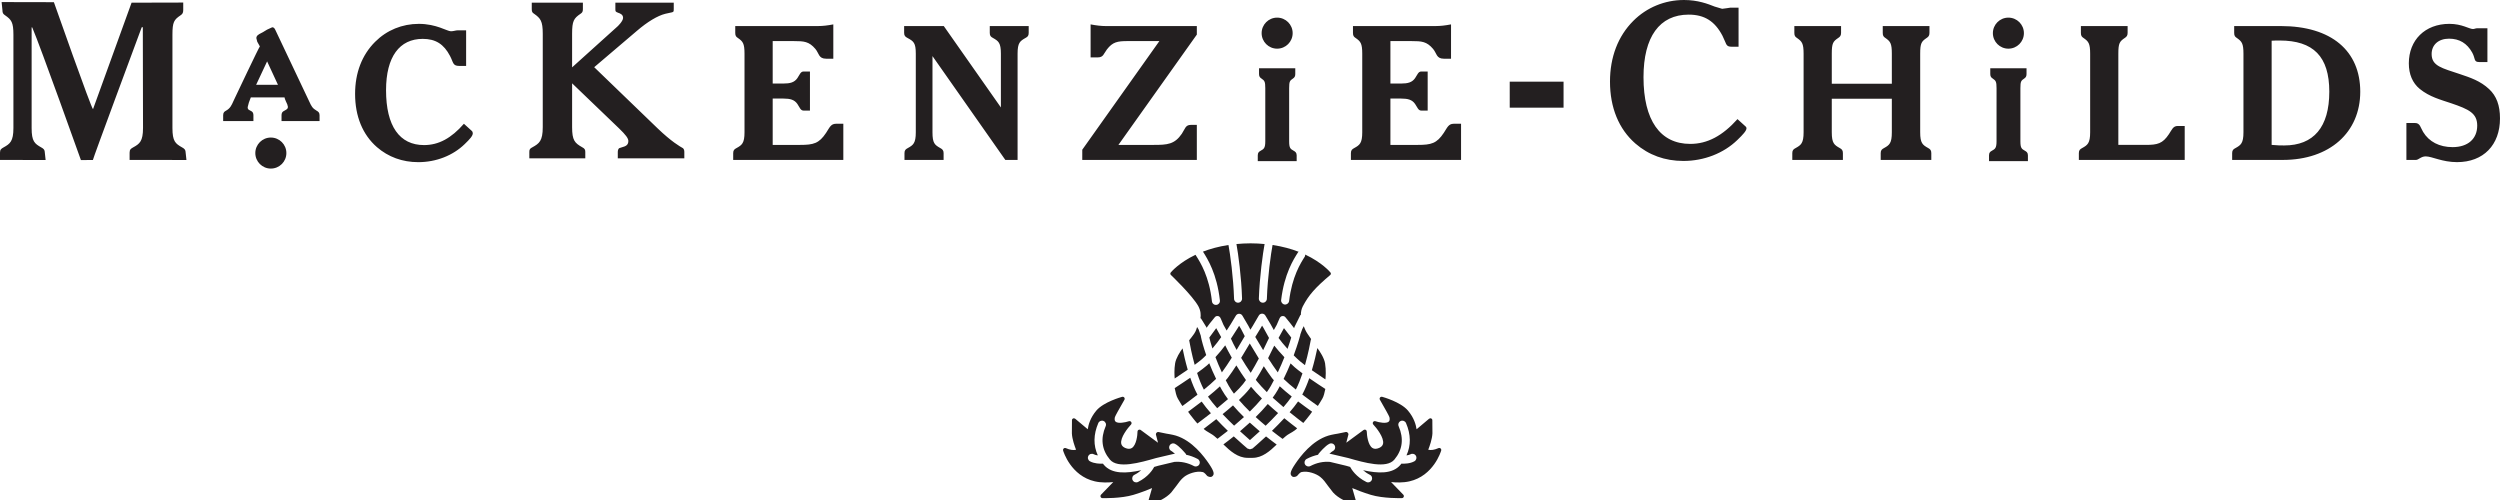 <svg xmlns="http://www.w3.org/2000/svg" width="270" height="54" viewBox="0 0 270 54">
    <path fill="#231F20" fill-rule="evenodd" d="M30.018 9.155h-2.354c.14-.3.995-2.126 1.184-2.527l1.17 2.527M34.2 11.96c.165.09.312.195.312.481v.635h-4.107v-.635c0-.185.064-.33.178-.407l.198-.116c.212-.117.314-.18.314-.383l-.07-.265s-.295-.62-.295-.737c0-.008.004-.01.008-.013h-3.651l-.212.563-.128.493c0 .225.086.268.252.351l.19.106c.117.076.18.222.18.408v.635h-3.268v-.635c0-.296.142-.397.298-.48.462-.258.596-.559.82-1.06l.167-.357s2.62-5.532 2.68-5.532c-.001-.004-.281-.5-.284-.506l-.097-.385c0-.282.248-.408.534-.555l.17-.088.448-.273.564-.259c.189 0 .262.146.325.265l3.687 7.783c.209.453.326.702.787.966zm16.742 2.169c.08.06.12.18.12.259 0 .283-.301.622-.881 1.18-1.262 1.223-3.065 1.945-5.007 1.945-1.72 0-3.241-.562-4.464-1.621-1.541-1.343-2.361-3.324-2.361-5.747 0-2.284.74-4.205 2.162-5.627 1.26-1.262 2.923-1.941 4.724-1.941 1.904 0 3.044.8 3.465.8.28 0 .52-.101.719-.101h.922V7.12h-.74c-.721 0-.621-.361-1.001-1.082-.662-1.262-1.542-1.84-2.944-1.84-2.502 0-3.963 1.92-3.963 5.544 0 3.884 1.46 5.927 4.103 5.927 1.582 0 2.944-.742 4.306-2.303l.84.762zM66.46.285h6.305v.683c0 .33 0 .33-.453.42l-.46.101c-.837.21-1.925.863-3.064 1.841l-4.614 3.927 6.84 6.598c1.511 1.45 2.392 1.948 2.743 2.148.071.054.15.191.15.388v.707h-7.186v-.707c0-.213.098-.358.155-.388l.325-.107c.31-.088.661-.19.661-.668 0-.285-.282-.667-1.004-1.362l-5.07-4.868v4.732c0 1.427.28 1.713 1.088 2.171.238.13.336.226.336.49v.707h-6.044v-.707c0-.279.092-.358.34-.49.728-.403 1.11-.682 1.11-2.17V3.652c0-1.382-.24-1.676-.933-2.164-.173-.115-.255-.184-.255-.498V.285h5.522v.706c0 .282-.076.378-.257.498-.724.494-.908.77-.908 2.164v3.622s4.83-4.35 4.917-4.432c0 0 .576-.537.588-.9.012-.363-.303-.488-.54-.567-.292-.109-.292-.15-.292-.408V.285zM79.185 16.53c0-.32.141-.42.361-.54.581-.322.861-.522.861-1.703v-8.49c0-1.12-.18-1.322-.72-1.7-.18-.12-.28-.22-.28-.542v-.742h8.99c.44 0 .98-.058 1.601-.179V6.34h-.782c-.82 0-.76-.6-1.16-1.062-.68-.802-1.242-.84-2.303-.84h-2.302v4.584h1.16c.721 0 1.182-.12 1.503-.58.26-.38.34-.72.68-.72h.681v4.223h-.68c-.342 0-.422-.34-.68-.72-.322-.462-.783-.58-1.504-.58h-1.16v5.005h2.942c1.481 0 2.063-.16 2.823-1.3.361-.543.501-.984 1.061-.984h.802v3.906H79.185v-.74zm28.911-10.733c0-1.18-.261-1.36-.861-1.701-.22-.12-.34-.22-.34-.54v-.742h4.204v.742c0 .32-.121.42-.34.54-.601.342-.86.522-.86 1.7v11.476h-1.324l-7.867-11.214v8.229c0 1.182.241 1.362.842 1.703.22.12.359.238.359.54v.742h-4.225v-.741c0-.321.141-.421.361-.541.581-.321.861-.521.861-1.703v-8.49c0-1.18-.24-1.341-.9-1.701-.22-.12-.36-.22-.36-.54v-.742h4.283l6.167 8.789V5.797zm8.789 10.372l8.328-11.732h-3.423c-1.122 0-1.621.1-2.242.9-.361.48-.381.861-.982.861h-.781V2.634c.621.121 1.183.18 1.622.18h9.851v.921l-8.469 11.914h3.824c1.462 0 2.242-.06 3.023-1.202.36-.539.382-.96.981-.96h.641v3.784h-12.373V16.17zm22.841.12c.152.082.314.194.314.483v.632h-4.201v-.632c0-.295.142-.397.299-.483.353-.197.513-.285.513-1.035V9.519c0-.718-.086-.81-.413-1.038-.138-.092-.263-.198-.263-.477V7.37h3.915v.634c0 .258-.099.378-.249.477-.336.226-.413.309-.413 1.038v5.735c0 .75.137.828.5 1.035h-.002zm6.172.241c0-.32.144-.42.361-.54.583-.322.863-.522.863-1.703v-8.49c0-1.12-.181-1.322-.722-1.7-.181-.12-.28-.22-.28-.542v-.742h8.99c.44 0 .981-.058 1.601-.179V6.34h-.782c-.819 0-.759-.6-1.16-1.062-.68-.802-1.242-.84-2.303-.84h-2.301v4.584h1.161c.719 0 1.18-.12 1.501-.58.261-.38.341-.72.681-.72h.681v4.223h-.681c-.34 0-.42-.34-.681-.72-.321-.462-.782-.58-1.501-.58h-1.161v5.005h2.941c1.481 0 2.064-.16 2.823-1.3.361-.543.501-.984 1.061-.984h.804v3.906h-11.896v-.74zm17.152-4.905V8.82h5.814v2.805h-5.814zm13.343-9.369C177.846.802 179.794 0 181.875 0c1.504 0 2.59.427 3.307.71l.809.241.532-.069.32-.05h.921v4.216h-.706c-.519 0-.579-.139-.768-.601l-.265-.587c-.828-1.578-1.951-2.28-3.648-2.28-3.146 0-4.88 2.398-4.88 6.755 0 4.65 1.793 7.207 5.046 7.207 1.863 0 3.488-.877 5.104-2.677.239.218.889.805.898.814.044.032.075.117.075.17 0 .267-.363.671-.993 1.277-1.482 1.434-3.603 2.257-5.819 2.257-2.004 0-3.751-.634-5.188-1.883-1.793-1.564-2.742-3.877-2.742-6.691 0-2.64.868-4.907 2.515-6.553zm21.439 12.03c0 1.182.261 1.363.861 1.704.22.12.34.238.34.54v.74h-5.465v-.74c0-.321.141-.42.361-.54.579-.321.859-.522.859-1.703v-8.49c0-1.121-.18-1.321-.722-1.701-.178-.12-.277-.22-.277-.54v-.742h5.045v.742c0 .3-.121.42-.302.54-.561.38-.7.563-.7 1.7v3.246h6.486V5.797c0-1.121-.16-1.321-.7-1.701-.182-.12-.281-.22-.281-.54v-.742h5.045v.742c0 .3-.118.42-.299.54-.56.38-.703.563-.703 1.7v8.49c0 1.182.262 1.363.865 1.704.218.12.336.238.336.54v.74h-5.465v-.74c0-.321.144-.42.361-.54.582-.321.841-.522.841-1.703v-3.624h-6.486v3.624zm26.684 2.985v-.74c0-.322.141-.422.357-.54.583-.322.863-.523.863-1.704v-8.49c0-1.12-.18-1.32-.722-1.7-.178-.12-.278-.22-.278-.54v-.743h5.046v.742c0 .301-.121.42-.303.54-.56.38-.699.563-.699 1.7v9.853h2.944c1.301 0 1.839-.14 2.521-1.163.321-.478.442-.88.943-.88h.76v3.665h-11.432zm16.557 0v-.74c0-.322.141-.422.361-.54.579-.322.859-.523.859-1.704v-8.49c0-1.12-.181-1.32-.718-1.7-.182-.12-.284-.22-.284-.54v-.743h5.027c5.504 0 8.589 2.705 8.589 7.088 0 4.385-3.284 7.37-8.369 7.37h-5.465zm4.264-1.622c.582.06 1.043.06 1.359.06 3.184 0 4.868-1.984 4.868-5.807 0-3.804-1.723-5.526-5.366-5.526-.279 0-.56 0-.861.021V15.65zm14.555-2.363h.941c.54 0 .581.502.862.961.641 1.061 1.761 1.643 3.184 1.643 1.661 0 2.66-.902 2.66-2.323 0-1.342-.9-1.761-2.782-2.405-1.18-.399-2.363-.698-3.423-1.558-.782-.643-1.181-1.583-1.181-2.764 0-2.504 1.741-4.264 4.382-4.264 1.361 0 2.142.559 2.544.559.14 0 .302-.08.419-.08h1.143V6.7h-.899c-.605 0-.383-.382-.744-1.023-.558-1.001-1.38-1.5-2.502-1.5-1.139 0-1.88.66-1.88 1.662 0 1.301 1.139 1.521 3.044 2.161 1.139.382 2.219.74 3.162 1.622.8.741 1.178 1.762 1.178 3.164 0 2.863-1.78 4.725-4.643 4.725-1.602 0-2.701-.622-3.382-.622-.502 0-.781.382-1.04.382h-1.043v-3.985zM30.928 16.532c0 .926-.747 1.674-1.68 1.674-.92 0-1.674-.748-1.674-1.674 0-.927.754-1.677 1.675-1.677.932 0 1.679.75 1.679 1.677zM139.607 3.58c0 .926-.747 1.676-1.678 1.676-.923 0-1.673-.75-1.673-1.676 0-.926.75-1.676 1.673-1.676.931 0 1.678.75 1.678 1.676zm79.094 12.708c.152.082.314.194.314.483v.632h-4.2v-.632c0-.295.14-.397.298-.483.353-.197.514-.285.514-1.035V9.519c0-.718-.087-.81-.414-1.038-.14-.092-.264-.198-.264-.477V7.37h3.916v.634c0 .258-.099.378-.249.477-.336.226-.413.309-.413 1.038v5.735c0 .75.137.828.501 1.035h-.003zm-.119-12.708c0 .926-.747 1.676-1.678 1.676-.922 0-1.673-.75-1.673-1.676 0-.926.751-1.676 1.673-1.676.931 0 1.678.75 1.678 1.676zM14.209.29l5.58-.014v.812c0 .316-.095.435-.296.57-.704.476-.87.726-.87 2.088v10.079c0 1.444.319 1.684 1.045 2.095.257.142.382.262.382.566l.086.792-6.139-.006v-.787c0-.34.145-.437.382-.566.701-.386 1.067-.653 1.067-2.095l-.021-10.864s-.089-.091-.134.026c-.609 1.644-5.256 14.14-5.256 14.29v.002l-1.295.01S4.345 4.968 3.502 3.013c-.075-.175-.074-.005-.086 0v10.813c0 1.445.319 1.686 1.042 2.096.26.142.383.262.383.566l.087.792L0 17.273v-.787c0-.322.123-.424.383-.566.701-.386 1.066-.653 1.066-2.095V3.748c0-1.348-.218-1.616-.891-2.09-.202-.134-.297-.234-.297-.57L.175.224 5.82.236s4.063 11.55 4.226 11.553c0 0 4.124-11.385 4.163-11.497zm116.38 49.828c.599.889.56 1.138.329 1.33-.156.133-.479.05-.599-.113 0 0-.232-.31-.429-.354-.685-.152-1.584.183-2.011.525-.332.262-.576.606-.833.968l-.552.712c-.579.637-1.419.98-2.163 1.283-.077.033-.193.029-.255-.027-.051-.046-.097-.108-.097-.171 0-.016.002-.03.007-.042l.435-1.516c-.435.184-1.149.472-2.007.73-1.344.408-3.274.357-3.353.355-.087-.002-.165-.052-.197-.135-.012-.028-.016-.053-.016-.082 0-.055.021-.11.06-.154l1.322-1.364c-.52.056-1.271.085-1.983-.076-2.598-.593-3.399-3.216-3.431-3.326-.023-.08 0-.171.063-.223.062-.058.154-.075.232-.04.465.204.815.243 1.103.174-.15-.38-.424-1.141-.452-1.77l.009-1.421c0-.083.049-.153.126-.188.077-.036.167-.014.232.038 0 0 .925.778 1.348 1.13.065-.473.272-1.245.931-2.023.8-.936 2.701-1.456 2.78-1.48.086-.021.178.006.232.075.052.072.059.165.017.24l-.262.462c-.239.414-.731 1.278-.77 1.424-.05.232-.023.39.075.478.261.235 1.022.097 1.439-.044.097-.032.201.004.253.09.057.084.044.193-.023.267-.339.356-1.185 1.417-1.056 2.07.041.199.18.348.418.455.299.13.538.13.732.008.485-.315.604-1.383.607-1.77 0-.08.047-.156.122-.193.072-.035.158-.028.224.02l1.869 1.374c-.024-.107-.061-.21-.08-.31l-.143-.555c-.004-.015-.006-.03-.006-.048 0-.06.029-.126.07-.168.05-.053.137-.092.212-.075l.852.175s.646.097 1.026.213c1.758.54 3.023 2.226 3.593 3.072zm-1.063.034c.111-.213.03-.474-.181-.586-.404-.215-.818-.364-1.242-.454-.012-.026-.005-.056-.022-.077-.12-.147-.736-.887-1.194-1.106-.215-.105-.474-.013-.576.2-.105.219-.014.477.202.58.092.045.233.168.381.313-.046.002-.091-.003-.136 0l-1.906.448c-1.744.5-4.133 1.184-4.984.163-.879-1.053-1.032-2.265-.457-3.6.097-.217-.005-.471-.224-.567-.221-.095-.473.006-.57.224-.533 1.235-.547 2.423-.052 3.493-.159-.021-.313-.054-.433-.12-.208-.116-.474-.041-.587.168-.116.209-.042.473.167.589.464.257 1.079.27 1.41.256.029.036.052.076.082.112.871 1.04 2.455.949 4.049.595-.196.17-.425.34-.735.497-.214.104-.301.365-.195.578.106.214.366.303.582.195 1.104-.55 1.596-1.34 1.748-1.626.145-.041.295-.083.437-.126l1.738-.415c.725-.061 1.435.089 2.114.447.211.11.473.028.584-.181zm10.022 1.297c-.233-.193-.273-.442.327-1.33.57-.848 1.835-2.533 3.593-3.074.381-.116 1.024-.213 1.024-.213l.854-.175c.075-.016.162.022.213.076.041.041.072.107.072.168 0 .02-.002.032-.007.047l-.144.555c-.019.101-.056.203-.08.31l1.868-1.374c.065-.047.15-.055.226-.02.074.037.118.115.118.193.008.387.125 1.455.61 1.77.193.124.432.122.732-.007.24-.107.377-.257.417-.455.129-.653-.717-1.715-1.056-2.07-.066-.075-.078-.184-.023-.268.055-.085.157-.122.255-.089.417.141 1.176.28 1.438.043.098-.087.126-.246.074-.478-.038-.145-.53-1.009-.769-1.424l-.261-.462c-.045-.074-.036-.168.017-.24.052-.068.146-.096.232-.075.081.024 1.978.544 2.777 1.481.661.778.869 1.55.936 2.024l1.343-1.132c.066-.052.155-.073.231-.037.078.035.128.104.128.188l.01 1.42c-.031.63-.303 1.391-.453 1.771.287.068.638.03 1.104-.175.077-.035.168-.017.233.04.061.052.087.143.061.223-.031.111-.832 2.734-3.43 3.326-.713.161-1.463.132-1.983.076l1.322 1.365c.039.043.061.098.061.153 0 .03-.006.055-.017.082-.033.083-.107.133-.197.136-.08.001-2.008.052-3.354-.355-.856-.259-1.571-.547-2.007-.73l.436 1.515c.004.013.006.027.006.043 0 .062-.044.124-.095.17-.065.056-.18.06-.258.028-.741-.303-1.584-.646-2.162-1.284l-.551-.712c-.259-.362-.501-.706-.833-.967-.426-.343-1.329-.677-2.012-.526-.196.044-.427.354-.427.354-.12.163-.444.247-.599.115zm1.572-1.884c-.212.112-.294.373-.182.586.111.21.374.292.583.181.682-.357 1.392-.508 2.116-.447l1.738.416c.142.042.291.084.437.125.152.287.644 1.077 1.749 1.626.213.11.474.02.58-.195.107-.213.023-.473-.193-.578-.31-.155-.541-.326-.737-.497 1.596.354 3.18.446 4.051-.595.029-.036.051-.075.081-.112.33.015.944.002 1.409-.256.208-.116.285-.38.168-.589-.114-.209-.378-.284-.587-.167-.119.065-.273.1-.434.12.493-1.07.482-2.259-.051-3.493-.098-.218-.349-.319-.567-.225-.222.096-.324.35-.228.568.575 1.335.423 2.546-.458 3.6-.849 1.02-3.238.337-4.982-.164l-1.906-.448c-.046-.003-.092.002-.137 0 .148-.144.289-.268.382-.31.215-.106.306-.364.202-.58-.101-.216-.36-.308-.577-.203-.456.22-1.075.96-1.192 1.107-.019.021-.01.051-.024.077-.423.09-.838.24-1.241.453zm-7.077-10.915c.368-.598.695-1.147.932-1.555.247.423.592 1 .98 1.623-.276.522-.573 1.055-.878 1.549-.355-.514-.711-1.073-1.034-1.617zm2.912.027c.254-.494.476-.95.664-1.348.291.37.677.808 1.095 1.251-.2.51-.443 1.067-.713 1.638-.334-.452-.696-.993-1.046-1.54zm1.673 2.246c.291-.588.537-1.148.753-1.676.152.145.303.295.456.426.236.203.521.423.829.65-.207.625-.445 1.224-.715 1.748-.494-.395-.952-.789-1.323-1.148zm-5.102-1.458c.331.542.684 1.088 1.038 1.581-.105.148-.21.3-.312.427-.261.324-.605.68-.988 1.042-.206-.28-.398-.559-.555-.837-.115-.2-.221-.405-.327-.608.07-.08.148-.166.206-.242.3-.402.623-.876.938-1.363zm2.78-4.296l.162.266.586 1.064c-.153.328-.37.785-.635 1.318-.361-.585-.662-1.097-.852-1.425l.536-.877.203-.346zm.947 6.51c-.124.218-.274.443-.434.67-.403-.4-.77-.79-1.065-1.16-.042-.052-.086-.114-.129-.17.297-.462.587-.958.865-1.465.296.457.601.897.883 1.275.054.073.136.158.205.238-.108.204-.209.407-.325.612zm-.964 1.357c-.4.479-.845.956-1.31 1.412-.411-.405-.811-.82-1.174-1.248.436-.412.824-.813 1.123-1.186.06-.076.12-.166.181-.245.331.406.739.836 1.18 1.267zm-6.51.335c.286.41.63.835.999 1.257-.552.43-1.061.816-1.457 1.113-.109-.11-.25-.287-.451-.537-.237-.3-.43-.542-.555-.732.425-.314.937-.694 1.464-1.101zm10.415-.015c.542.412 1.066.793 1.516 1.11-.125.195-.32.436-.559.737-.167.207-.294.366-.393.477-.311-.231-.849-.646-1.479-1.16.336-.391.65-.784.915-1.164zm1.207-2.508c.639.444 1.28.863 1.734 1.16-.072.351-.178.828-.329 1.058-.17.258-.341.6-.479.777-.46-.327-1.063-.758-1.683-1.23.286-.53.539-1.134.757-1.765zm-13.686-3.223c.125.622.311 1.445.56 2.304-.487.338-.982.67-1.409.95-.027-.305-.063-.97.046-1.636.095-.564.506-1.21.803-1.618zm.715-.874c.165-.203.353-.442.532-.697.105-.152.182-.313.241-.468l.01-.065c.005-.03.017-.059.037-.083l.003-.007c.013-.042.02-.08.03-.119l.172.28.241.701c.001.021-.004.037 0 .058.089.46.288 1.171.574 1.998-.149.15-.296.302-.457.44-.21.178-.485.391-.79.614-.307-1.116-.506-2.145-.593-2.652zm.898 5.875c-.579.45-1.144.866-1.573 1.184l-.056.04c-.139-.176-.311-.523-.483-.783-.168-.256-.277-.798-.349-1.153.465-.305 1.072-.7 1.681-1.118.222.655.482 1.281.78 1.83zm11.103-6.447c.004-.017 0-.036.001-.051l.207-.573s.071-.145.164-.327c.095.26.232.573.423.846.137.195.261.378.374.546-.01.025-.026.043-.03.068-.062.356-.281 1.497-.634 2.75-.19-.143-.382-.291-.536-.421-.225-.193-.455-.414-.681-.637.464-1.251.695-2.136.712-2.201zm-2.349.32c.202-.365.549-.991.586-1.061l.785 1.016c-.088.298-.223.72-.4 1.225-.408-.451-.741-.862-.971-1.18zm5.026 2.745c.123.758.06 1.51.036 1.734-.442-.291-.96-.64-1.464-.993.267-.905.463-1.758.595-2.394.296.402.733 1.068.833 1.653zm-3.6 3.579c-.256.37-.559.757-.896 1.144-.385-.324-.776-.666-1.162-1.018.204-.28.396-.562.554-.844.074-.13.137-.257.207-.387.385.358.828.733 1.297 1.105zm-10.084-9.744c-.627-1.153-2.948-3.364-2.971-3.387-.071-.065-.079-.181-.016-.258.061-.072.892-1.063 2.677-1.917l.072.116c.456.72 1.407 2.217 1.703 4.912.025.239.238.41.477.383.238-.026.409-.236.383-.475-.318-2.89-1.337-4.502-1.83-5.276.776-.3 1.692-.557 2.755-.717.184.987.532 3.49.604 5.812.006.239.206.427.444.42.24-.01.426-.21.419-.446-.07-2.343-.41-4.812-.605-5.89.486-.045.988-.076 1.529-.076.532 0 1.029.03 1.51.076-.187 1.007-.539 3.525-.618 5.889-.007.238.179.437.418.447.238.009.439-.18.447-.417.08-2.382.439-4.902.614-5.817 1.096.164 2.035.427 2.826.738-.022.02-.055.022-.071.049-.484.756-1.493 2.335-1.829 5.162-.026.234.142.452.38.48.236.026.452-.142.482-.38.313-2.63 1.246-4.094 1.695-4.797.041-.068.034-.143.039-.218 1.822.858 2.675 1.868 2.734 1.942.066.08.053.199-.027.266-1.63 1.377-2.32 2.165-2.959 3.375-.163.315-.216.64-.213.944l-.038-.022-.636 1.282-.058.159-.389-.503c-.003-.001-.542-.667-.542-.667-.097-.116-.206-.152-.356-.132-.15.02-.236.14-.297.279l-.294.675c0 .003-.152.275-.311.555l-.341-.618c0-.005-.563-.936-.563-.936-.077-.133-.209-.218-.362-.216-.153 0-.283.075-.359.209l-.642 1.098c-.001.002-.124.203-.262.423-.102-.192-.213-.407-.213-.407l-.648-1.103c-.077-.132-.206-.207-.359-.208h-.002c-.151 0-.281.086-.358.218l-.56.93-.426.663c-.173-.305-.342-.61-.342-.61.001.005-.289-.673-.289-.673-.059-.14-.148-.26-.298-.28-.151-.021-.258.015-.355.133l-.541.666-.346.47-.029-.088c-.001-.004-.589-.952-.589-.952l-.042.042c.061-.387.037-.845-.222-1.327zm8.609 11.534c-.443.481-.905.944-1.344 1.366-.345-.289-.71-.603-1.077-.938.46-.453.905-.926 1.308-1.409.371.34.743.67 1.113.981zm-5.425 1.918c-.45.357-.841.654-1.12.862-.236-.217-.464-.41-.691-.535-.455-.254-.681-.419-.803-.54.389-.295.851-.646 1.365-1.049.414.443.843.87 1.249 1.262zm6.094-1.363c.556.452 1.041.828 1.388 1.09-.103.124-.33.304-.865.601-.228.127-.463.325-.704.544-.25-.18-.647-.475-1.152-.872.434-.422.892-.887 1.333-1.363zm-1.97 1.965c.474.378.868.67 1.149.879-.732.708-1.561 1.435-2.6 1.435h-.542c-1.046 0-1.878-.734-2.614-1.45.298-.22.679-.51 1.121-.866.801.738 1.412 1.253 1.472 1.305.036.028.083.022.125.04.053.019.096.045.153.045.058 0 .101-.026.155-.046.041-.02.088-.011.123-.04.061-.052.665-.565 1.458-1.302zm-6.356-7.688c.078-.067.147-.143.223-.214.212.544.459 1.112.739 1.687-.372.367-.831.767-1.321 1.164-.281-.54-.525-1.159-.732-1.802.419-.3.806-.59 1.091-.835zm.23-2.991l.746-1.013c.054.1.338.61.536.969-.228.332-.55.76-.946 1.225-.15-.46-.261-.857-.336-1.181zm5.446 10.127c-.447.413-.818.742-1.059.95-.239-.208-.618-.542-1.072-.957.342-.29.698-.603 1.058-.934.366.335.728.652 1.073.941zm-2.228-11.4l.207.348.402.776c-.179.312-.495.852-.881 1.487-.268-.486-.48-.908-.613-1.218l.726-1.13.159-.264zm-2.558 3.39c.412-.447.776-.895 1.055-1.275.184.38.427.836.711 1.334-.357.564-.728 1.124-1.071 1.588-.265-.569-.499-1.126-.695-1.648zm3.083 6.471c-.364.331-.722.642-1.066.93-.404-.384-.831-.809-1.244-1.245.379-.306.757-.622 1.124-.946.37.435.773.859 1.186 1.262zm-1.727-1.937c-.378.332-.772.662-1.166.981-.374-.426-.716-.85-.995-1.25.461-.373.908-.75 1.291-1.109.068.126.134.253.204.377.189.335.417.67.666 1.001z"/>
</svg>

